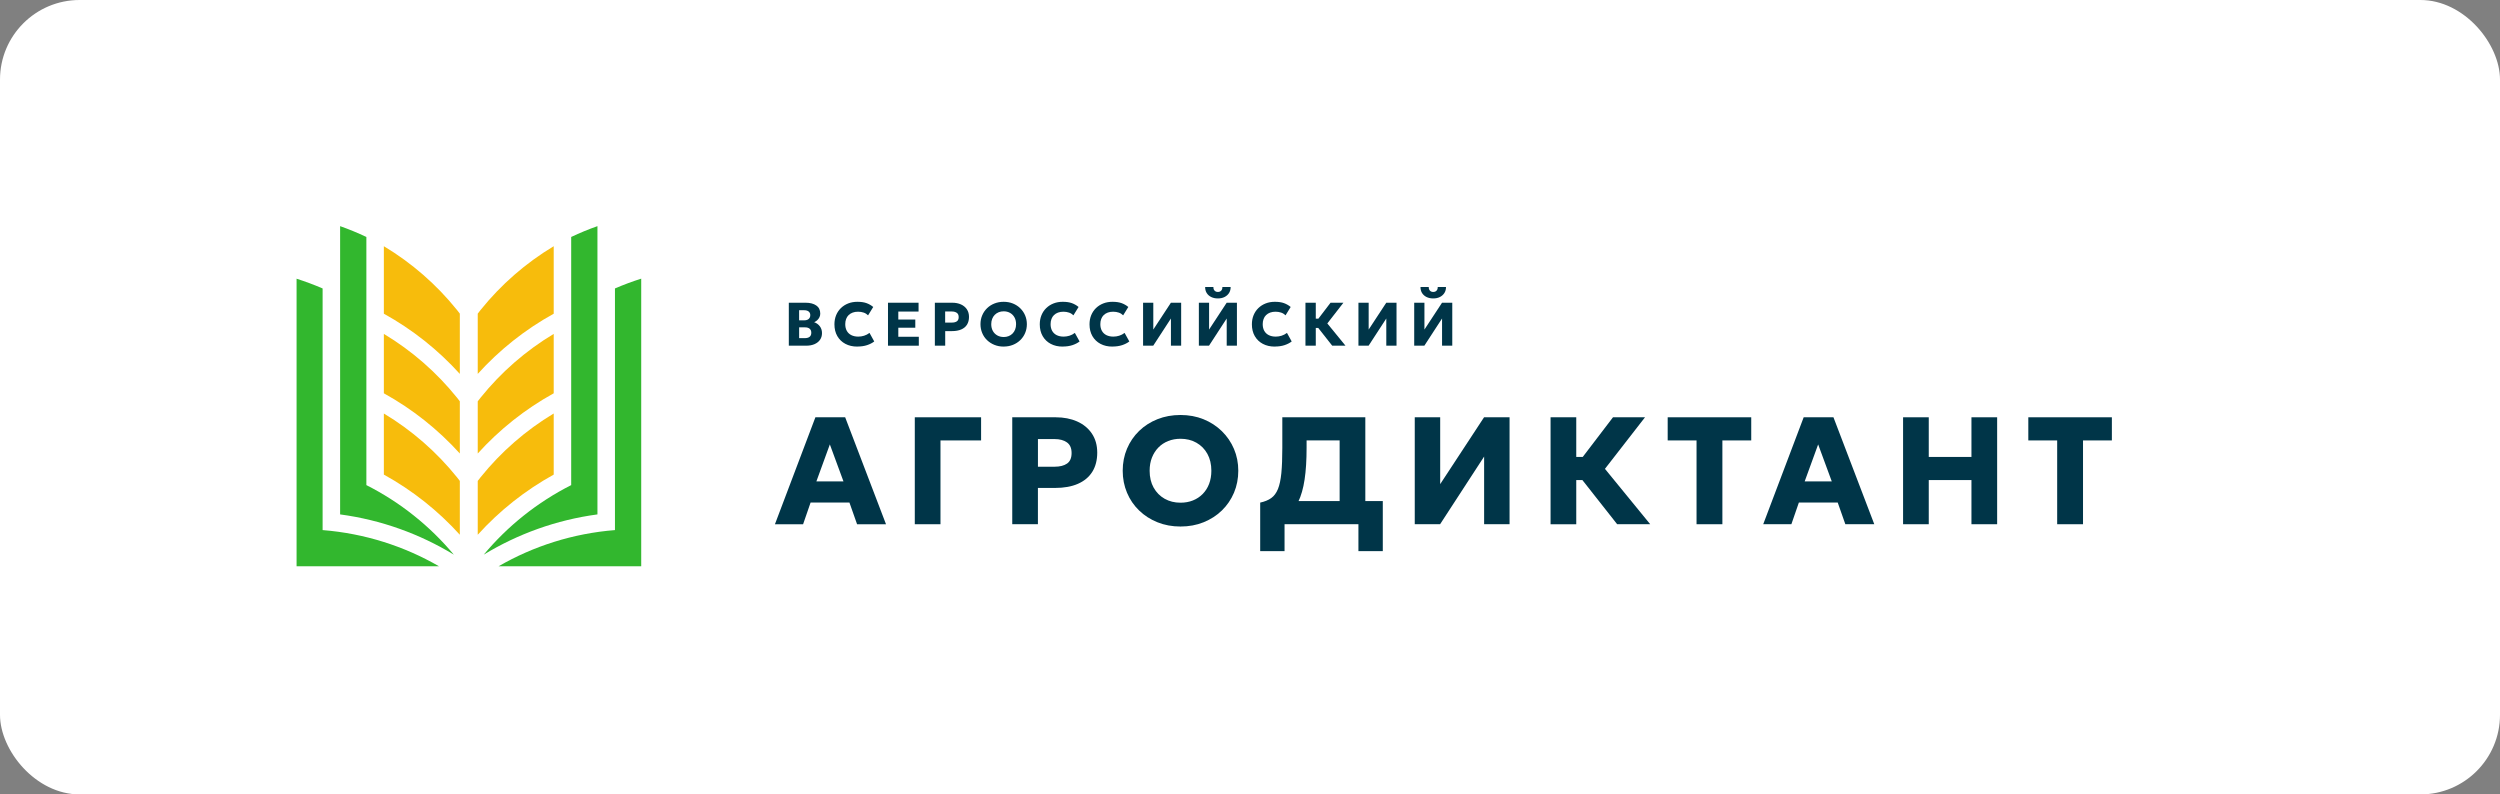 <?xml version="1.0" encoding="UTF-8"?> <svg xmlns="http://www.w3.org/2000/svg" width="2826" height="898" viewBox="0 0 2826 898" fill="none"><rect x="0" y="0" width="2826" height="898" fill="#808080" stroke="none"/><rect width="2826" height="898" rx="90" fill="white"></rect><mask id="mask0_1985_6" style="mask-type:luminance" maskUnits="userSpaceOnUse" x="335" y="200" width="2156" height="496"><path d="M2491 200H335V695.701H2491V200Z" fill="white"></path></mask><g mask="url(#mask0_1985_6)"><path d="M695.147 579.39V599.21C647.499 603.016 602.869 617.428 563.662 640.071H724.828V314.986C714.761 318.193 704.845 321.871 695.147 326.061V579.39Z" fill="#32B72E"></path><path d="M675.356 256.336V255.63C665.245 259.201 655.352 263.285 645.675 267.86V548.364C607.488 567.693 573.858 594.569 546.824 626.984C585.205 603.615 628.752 587.749 675.356 581.484V256.336Z" fill="#32B72E"></path><path d="M364.678 579.39V599.21C412.324 603.016 456.955 617.428 496.162 640.071H334.996V314.986C345.064 318.193 354.979 321.871 364.678 326.061V579.39Z" fill="#32B72E"></path><path d="M384.467 256.336V255.63C394.578 259.201 404.472 263.285 414.148 267.86V548.364C452.335 567.693 485.966 594.569 513.001 626.984C474.618 603.615 431.072 587.749 384.467 581.484V256.336Z" fill="#32B72E"></path><path d="M543.378 539.32C542.228 540.732 541.143 542.186 540.037 543.641V604.492C564.555 577.402 593.563 554.352 625.913 536.478V467.414C594.278 486.423 566.333 510.819 543.399 539.32H543.378Z" fill="#F7BC0C"></path><path d="M543.378 449.347C542.228 450.758 541.143 452.212 540.037 453.666V512.636C564.555 485.525 593.563 462.455 625.913 444.578V377.441C594.278 396.45 566.333 420.845 543.399 449.347H543.378Z" fill="#F7BC0C"></path><path d="M543.378 350.223C542.228 351.634 541.143 353.088 540.037 354.542V422.663C564.555 395.552 593.563 372.481 625.913 354.606V278.317C594.278 297.325 566.333 321.721 543.399 350.223H543.378Z" fill="#F7BC0C"></path><path d="M516.448 539.32C517.598 540.732 518.683 542.186 519.789 543.641V604.492C495.271 577.402 466.262 554.352 433.912 536.478V467.414C465.546 486.423 493.492 510.819 516.425 539.32H516.448Z" fill="#F7BC0C"></path><path d="M516.448 449.347C517.598 450.758 518.683 452.212 519.789 453.666V512.636C495.271 485.525 466.262 462.455 433.912 444.578V377.441C465.546 396.45 493.492 420.845 516.425 449.347H516.448Z" fill="#F7BC0C"></path><path d="M516.447 350.223C517.597 351.634 518.682 353.088 519.788 354.542V422.663C495.271 395.552 466.262 372.481 433.912 354.606V278.317C465.546 297.325 493.492 321.721 516.426 350.223H516.447Z" fill="#F7BC0C"></path><path d="M875.986 592.595L921.728 471.703H955.382L1001.54 592.595H968.84L960.195 568.059H916.299L907.822 592.595H875.986ZM922.846 544.155H953.452L938.066 502.36L922.846 544.155Z" fill="#003548"></path><path d="M1034.08 592.592V471.7H1109.03V497.862H1063.12V592.592H1034.08Z" fill="#003548"></path><path d="M1144.25 592.592V471.7H1193.29C1202.44 471.7 1210.55 473.271 1217.6 476.414C1224.65 479.556 1230.22 484.106 1234.25 490.089C1238.28 496.07 1240.32 503.266 1240.32 511.675C1240.32 520.084 1238.44 527.418 1234.72 533.345C1231 539.273 1225.57 543.793 1218.47 546.91C1211.36 550.025 1202.72 551.568 1192.59 551.568H1173.26V592.592H1144.22H1144.25ZM1173.29 527.583H1191.92C1198.05 527.583 1202.8 526.398 1206.22 523.999C1209.63 521.599 1211.33 517.658 1211.33 512.116C1211.33 506.574 1209.57 502.577 1206.05 500.067C1202.52 497.56 1197.88 496.319 1192.09 496.319H1173.29V527.583Z" fill="#003548"></path><path d="M1334.43 595.182C1325.03 595.182 1316.39 593.582 1308.41 590.385C1300.47 587.186 1293.53 582.748 1287.66 577.041C1281.75 571.334 1277.19 564.662 1273.98 556.998C1270.76 549.333 1269.11 541.063 1269.11 532.129C1269.11 523.197 1270.73 514.816 1273.98 507.179C1277.22 499.542 1281.78 492.843 1287.66 487.137C1293.53 481.43 1300.47 477.018 1308.41 473.847C1316.36 470.678 1325.03 469.106 1334.43 469.106C1343.83 469.106 1352.56 470.704 1360.48 473.931C1368.4 477.156 1375.31 481.65 1381.21 487.411C1387.08 493.174 1391.67 499.873 1394.89 507.482C1398.13 515.119 1399.76 523.335 1399.76 532.129C1399.76 540.925 1398.13 549.333 1394.89 556.998C1391.64 564.662 1387.08 571.334 1381.21 577.041C1375.33 582.748 1368.42 587.186 1360.48 590.385C1352.56 593.582 1343.86 595.182 1334.43 595.182ZM1334.43 568.246C1339.5 568.246 1344.14 567.42 1348.39 565.738C1352.62 564.056 1356.31 561.657 1359.44 558.486C1362.58 555.317 1365.04 551.51 1366.75 547.044C1368.45 542.578 1369.32 537.615 1369.32 532.157C1369.32 524.797 1367.81 518.4 1364.81 512.996C1361.82 507.592 1357.68 503.403 1352.39 500.424C1347.1 497.448 1341.12 495.986 1334.43 495.986C1329.42 495.986 1324.78 496.84 1320.53 498.522C1316.28 500.232 1312.58 502.657 1309.48 505.828C1306.37 508.999 1303.94 512.804 1302.18 517.214C1300.41 521.626 1299.55 526.617 1299.55 532.157C1299.55 539.463 1301.06 545.832 1304.08 551.236C1307.1 556.64 1311.27 560.829 1316.53 563.808C1321.82 566.784 1327.77 568.246 1334.41 568.246H1334.43Z" fill="#003548"></path><path d="M1514.32 592.592V497.862H1476.97V506.325C1476.97 520.138 1476.22 532.077 1474.71 542.111C1473.2 552.146 1470.79 560.554 1467.49 567.337C1464.19 574.092 1459.85 579.496 1454.43 583.521C1449 587.546 1442.34 590.469 1434.39 592.233L1424.52 568.137C1429.58 567.035 1433.75 565.353 1436.97 563.036C1440.21 560.749 1442.73 557.329 1444.58 552.835C1446.42 548.341 1447.68 542.332 1448.44 534.833C1449.17 527.334 1449.53 517.795 1449.53 506.299V471.67H1543.36V592.564H1514.32V592.592ZM1424.52 623V568.165L1440.86 568.771L1449.95 566.427H1563.11V623H1535.56V592.592H1452.05V623H1424.49H1424.52Z" fill="#003548"></path><path d="M1599.24 592.592V471.7H1627.99V547.267L1677.57 471.7H1706.41V592.592H1677.65V516.087L1627.88 592.592H1599.21H1599.24Z" fill="#003548"></path><path d="M1752.76 592.592V471.7H1781.8V516.528H1804.88V542.69H1781.8V592.62H1752.76V592.592ZM1828.05 592.592L1778.81 530.064L1823.32 471.7H1859.52L1814.23 529.982L1865.4 592.592H1828.05Z" fill="#003548"></path><path d="M1917.77 592.592V497.862H1885.15V471.7H1979.6V497.862H1946.98V592.592H1917.77Z" fill="#003548"></path><path d="M1993.14 592.592L2038.88 471.7H2072.53L2118.69 592.592H2085.98L2077.35 568.055H2033.45L2024.97 592.592H1993.14ZM2040.02 544.152H2070.63L2055.24 502.356L2040.02 544.152Z" fill="#003548"></path><path d="M2151.24 592.592V471.7H2180.27V516.528H2228.53V471.7H2257.57V592.592H2228.53V542.662H2180.27V592.592H2151.24Z" fill="#003548"></path><path d="M2325.43 592.592V497.862H2292.81V471.7H2387.26V497.862H2354.64V592.592H2325.43Z" fill="#003548"></path><path d="M891.674 390.748V342.203H910.707C915.717 342.203 919.719 343.252 922.714 345.32C925.708 347.389 927.22 350.451 927.22 354.533C927.22 356.022 926.912 357.374 926.296 358.615C925.68 359.856 924.87 360.959 923.834 361.925C922.798 362.89 921.622 363.663 920.335 364.242C922.994 365.152 925.122 366.696 926.744 368.848C928.368 370.999 929.18 373.565 929.18 376.516C929.18 379.466 928.452 381.921 926.996 384.046C925.54 386.169 923.442 387.824 920.755 389.011C918.067 390.197 914.877 390.776 911.183 390.776H891.702L891.674 390.748ZM903.345 362.118H909.139C910.539 362.118 911.741 361.897 912.777 361.428C913.785 360.959 914.569 360.297 915.129 359.415C915.689 358.532 915.941 357.484 915.941 356.271C915.941 354.478 915.325 353.126 914.121 352.133C912.917 351.168 911.183 350.671 908.943 350.671H903.317V362.118H903.345ZM903.345 382.252H909.503C912.021 382.252 913.925 381.757 915.185 380.737C916.443 379.715 917.087 378.197 917.087 376.157C917.087 374.116 916.499 372.709 915.269 371.634C914.065 370.558 912.273 370.034 909.867 370.034H903.345V382.28V382.252Z" fill="#003548"></path><path d="M969.072 391.784C963.98 391.784 959.503 390.764 955.613 388.696C951.723 386.629 948.701 383.733 946.518 379.954C944.336 376.176 943.244 371.737 943.244 366.608C943.244 362.858 943.888 359.438 945.148 356.322C946.434 353.206 948.226 350.532 950.549 348.27C952.871 346.009 955.641 344.244 958.803 343.003C961.966 341.762 965.434 341.156 969.212 341.156C973.299 341.156 976.739 341.652 979.537 342.672C982.336 343.693 984.828 345.127 987.094 347.002L981.273 356.46C979.901 355.082 978.279 354.034 976.349 353.372C974.417 352.71 972.319 352.352 969.996 352.352C967.674 352.352 965.658 352.682 963.868 353.344C962.078 354.006 960.566 354.944 959.307 356.157C958.047 357.37 957.095 358.859 956.453 360.597C955.809 362.334 955.473 364.264 955.473 366.415C955.473 369.366 956.061 371.903 957.235 373.998C958.411 376.094 960.118 377.721 962.302 378.824C964.484 379.926 967.142 380.506 970.192 380.506C972.403 380.506 974.585 380.175 976.739 379.513C978.895 378.852 980.965 377.776 982.896 376.314L988.24 385.994C985.974 387.731 983.26 389.11 980.097 390.159C976.935 391.205 973.243 391.73 969.044 391.73L969.072 391.784Z" fill="#003548"></path><path d="M1003.78 390.748V342.203H1038.34V352.188H1015.45V361.208H1034.65V370.448H1015.45V380.681H1038.62V390.776H1003.78V390.748Z" fill="#003548"></path><path d="M1056.76 390.748V342.203H1076.46C1080.13 342.203 1083.41 342.838 1086.23 344.107C1089.06 345.376 1091.3 347.196 1092.92 349.595C1094.55 351.995 1095.36 354.891 1095.36 358.256C1095.36 361.621 1094.6 364.573 1093.12 366.972C1091.63 369.372 1089.45 371.165 1086.6 372.406C1083.74 373.647 1080.27 374.282 1076.21 374.282H1068.46V390.748H1056.79H1056.76ZM1068.43 364.655H1075.9C1078.37 364.655 1080.27 364.187 1081.64 363.221C1083.01 362.256 1083.69 360.684 1083.69 358.449C1083.69 356.215 1082.99 354.616 1081.56 353.623C1080.13 352.63 1078.28 352.106 1075.96 352.106H1068.4V364.655H1068.43Z" fill="#003548"></path><path d="M1134.55 391.784C1130.77 391.784 1127.3 391.151 1124.11 389.854C1120.92 388.559 1118.15 386.793 1115.77 384.504C1113.39 382.215 1111.57 379.541 1110.29 376.453C1109 373.364 1108.33 370.055 1108.33 366.47C1108.33 362.885 1108.97 359.521 1110.29 356.46C1111.57 353.399 1113.42 350.697 1115.77 348.408C1118.12 346.119 1120.92 344.327 1124.11 343.059C1127.3 341.79 1130.8 341.156 1134.55 341.156C1138.3 341.156 1141.82 341.79 1145.01 343.086C1148.2 344.382 1150.97 346.175 1153.32 348.491C1155.67 350.807 1157.52 353.482 1158.81 356.543C1160.09 359.604 1160.77 362.913 1160.77 366.443C1160.77 369.972 1160.12 373.364 1158.81 376.425C1157.52 379.513 1155.67 382.189 1153.32 384.476C1150.95 386.765 1148.18 388.559 1145.01 389.826C1141.82 391.095 1138.35 391.756 1134.55 391.756V391.784ZM1134.55 380.975C1136.59 380.975 1138.44 380.644 1140.14 379.954C1141.85 379.293 1143.33 378.329 1144.59 377.032C1145.85 375.763 1146.83 374.219 1147.53 372.427C1148.23 370.634 1148.57 368.649 1148.57 366.443C1148.57 363.492 1147.98 360.928 1146.75 358.749C1145.55 356.571 1143.87 354.889 1141.77 353.703C1139.67 352.517 1137.23 351.91 1134.55 351.91C1132.53 351.91 1130.69 352.241 1128.95 352.931C1127.24 353.62 1125.76 354.585 1124.5 355.854C1123.24 357.122 1122.26 358.639 1121.56 360.431C1120.86 362.224 1120.5 364.209 1120.5 366.443C1120.5 369.366 1121.12 371.93 1122.32 374.109C1123.55 376.288 1125.2 377.97 1127.33 379.155C1129.45 380.341 1131.83 380.948 1134.52 380.948L1134.55 380.975Z" fill="#003548"></path><path d="M1201.19 391.784C1196.1 391.784 1191.62 390.764 1187.73 388.696C1183.84 386.629 1180.82 383.733 1178.64 379.954C1176.45 376.176 1175.36 371.737 1175.36 366.608C1175.36 362.858 1176.01 359.438 1177.27 356.322C1178.55 353.206 1180.34 350.532 1182.67 348.27C1184.99 346.009 1187.76 344.244 1190.92 343.003C1194.08 341.762 1197.55 341.156 1201.33 341.156C1205.42 341.156 1208.86 341.652 1211.66 342.672C1214.45 343.693 1216.95 345.127 1219.21 347.002L1213.39 356.46C1212.02 355.082 1210.4 354.034 1208.47 353.372C1206.54 352.71 1204.44 352.352 1202.11 352.352C1199.79 352.352 1197.78 352.682 1195.99 353.344C1194.2 354.006 1192.68 354.944 1191.42 356.157C1190.16 357.37 1189.21 358.859 1188.57 360.597C1187.93 362.334 1187.59 364.264 1187.59 366.415C1187.59 369.366 1188.18 371.903 1189.35 373.998C1190.53 376.094 1192.24 377.721 1194.42 378.824C1196.6 379.926 1199.26 380.506 1202.31 380.506C1204.52 380.506 1206.7 380.175 1208.86 379.513C1211.01 378.852 1213.08 377.776 1215.01 376.314L1220.36 385.994C1218.09 387.731 1215.38 389.11 1212.22 390.159C1209.05 391.205 1205.36 391.73 1201.16 391.73L1201.19 391.784Z" fill="#003548"></path><path d="M1257.42 391.784C1252.33 391.784 1247.85 390.764 1243.96 388.696C1240.07 386.629 1237.05 383.733 1234.86 379.954C1232.68 376.176 1231.59 371.737 1231.59 366.608C1231.59 362.858 1232.23 359.438 1233.49 356.322C1234.78 353.206 1236.57 350.532 1238.89 348.27C1241.22 346.009 1243.99 344.244 1247.15 343.003C1250.31 341.762 1253.78 341.156 1257.56 341.156C1261.64 341.156 1265.08 341.652 1267.88 342.672C1270.68 343.693 1273.17 345.127 1275.44 347.002L1269.62 356.46C1268.25 355.082 1266.62 354.034 1264.69 353.372C1262.76 352.71 1260.66 352.352 1258.34 352.352C1256.02 352.352 1254 352.682 1252.21 353.344C1250.42 354.006 1248.91 354.944 1247.65 356.157C1246.39 357.37 1245.44 358.859 1244.8 360.597C1244.15 362.334 1243.82 364.264 1243.82 366.415C1243.82 369.366 1244.41 371.903 1245.58 373.998C1246.76 376.094 1248.46 377.721 1250.65 378.824C1252.83 379.926 1255.49 380.506 1258.54 380.506C1260.75 380.506 1262.93 380.175 1265.08 379.513C1267.24 378.852 1269.31 377.776 1271.24 376.314L1276.59 385.994C1274.32 387.731 1271.61 389.11 1268.44 390.159C1265.28 391.205 1261.59 391.73 1257.39 391.73L1257.42 391.784Z" fill="#003548"></path><path d="M1292.13 390.748V342.203H1303.69V372.544L1323.59 342.203H1335.18V390.748H1323.62V360.022L1303.63 390.748H1292.1H1292.13Z" fill="#003548"></path><path d="M1355.19 390.726V342.204H1366.75V372.53L1386.64 342.204H1398.22V390.726H1386.67V360.014L1366.69 390.726H1355.16H1355.19ZM1376.71 337.351C1373.77 337.351 1371.22 336.8 1369.04 335.697C1366.86 334.595 1365.18 333.078 1364.01 331.148C1362.83 329.219 1362.27 326.958 1362.3 324.394H1371.64C1371.56 326.076 1371.95 327.427 1372.9 328.474C1373.82 329.494 1375.08 330.018 1376.71 330.018C1378.33 330.018 1379.59 329.494 1380.51 328.474C1381.43 327.454 1381.86 326.076 1381.77 324.394H1391.11C1391.17 326.903 1390.58 329.136 1389.38 331.093C1388.18 333.051 1386.47 334.567 1384.29 335.697C1382.11 336.8 1379.59 337.351 1376.73 337.351H1376.71Z" fill="#003548"></path><path d="M1440.97 391.784C1435.87 391.784 1431.4 390.764 1427.51 388.696C1423.62 386.629 1420.6 383.733 1418.41 379.954C1416.23 376.176 1415.14 371.737 1415.14 366.608C1415.14 362.858 1415.78 359.438 1417.04 356.322C1418.33 353.206 1420.12 350.532 1422.44 348.27C1424.77 346.009 1427.54 344.244 1430.7 343.003C1433.86 341.762 1437.33 341.156 1441.11 341.156C1445.19 341.156 1448.64 341.652 1451.43 342.672C1454.23 343.693 1456.72 345.127 1458.99 347.002L1453.17 356.46C1451.8 355.082 1450.17 354.034 1448.24 353.372C1446.31 352.71 1444.21 352.352 1441.89 352.352C1439.57 352.352 1437.55 352.682 1435.76 353.344C1433.97 354.006 1432.46 354.944 1431.2 356.157C1429.94 357.37 1428.99 358.859 1428.35 360.597C1427.7 362.334 1427.37 364.264 1427.37 366.415C1427.37 369.366 1427.96 371.903 1429.13 373.998C1430.31 376.094 1432.01 377.721 1434.2 378.824C1436.38 379.926 1439.04 380.506 1442.09 380.506C1444.3 380.506 1446.48 380.175 1448.64 379.513C1450.79 378.852 1452.86 377.776 1454.79 376.314L1460.14 385.994C1457.87 387.731 1455.16 389.11 1451.99 390.159C1448.83 391.205 1445.14 391.73 1440.94 391.73L1440.97 391.784Z" fill="#003548"></path><path d="M1475.69 390.748V342.203H1487.36V360.215H1496.62V370.724H1487.36V390.776H1475.69V390.748ZM1505.92 390.748L1486.16 365.648L1504.04 342.203H1518.6L1500.4 365.621L1520.95 390.776H1505.95L1505.92 390.748Z" fill="#003548"></path><path d="M1535.58 390.748V342.203H1547.14V372.544L1567.04 342.203H1578.63V390.748H1567.07V360.022L1547.08 390.748H1535.55H1535.58Z" fill="#003548"></path><path d="M1598.62 390.726V342.204H1610.18V372.53L1630.07 342.204H1641.65V390.726H1630.1V360.014L1610.12 390.726H1598.59H1598.62ZM1620.14 337.351C1617.2 337.351 1614.65 336.8 1612.47 335.697C1610.29 334.595 1608.61 333.078 1607.43 331.148C1606.26 329.219 1605.7 326.958 1605.73 324.394H1615.07C1614.99 326.076 1615.38 327.427 1616.33 328.474C1617.25 329.494 1618.51 330.018 1620.14 330.018C1621.76 330.018 1623.02 329.494 1623.94 328.474C1624.86 327.454 1625.28 326.076 1625.2 324.394H1634.54C1634.6 326.903 1634.01 329.136 1632.81 331.093C1631.61 333.051 1629.9 334.567 1627.72 335.697C1625.54 336.8 1623.02 337.351 1620.16 337.351H1620.14Z" fill="#003548"></path></g></svg> 